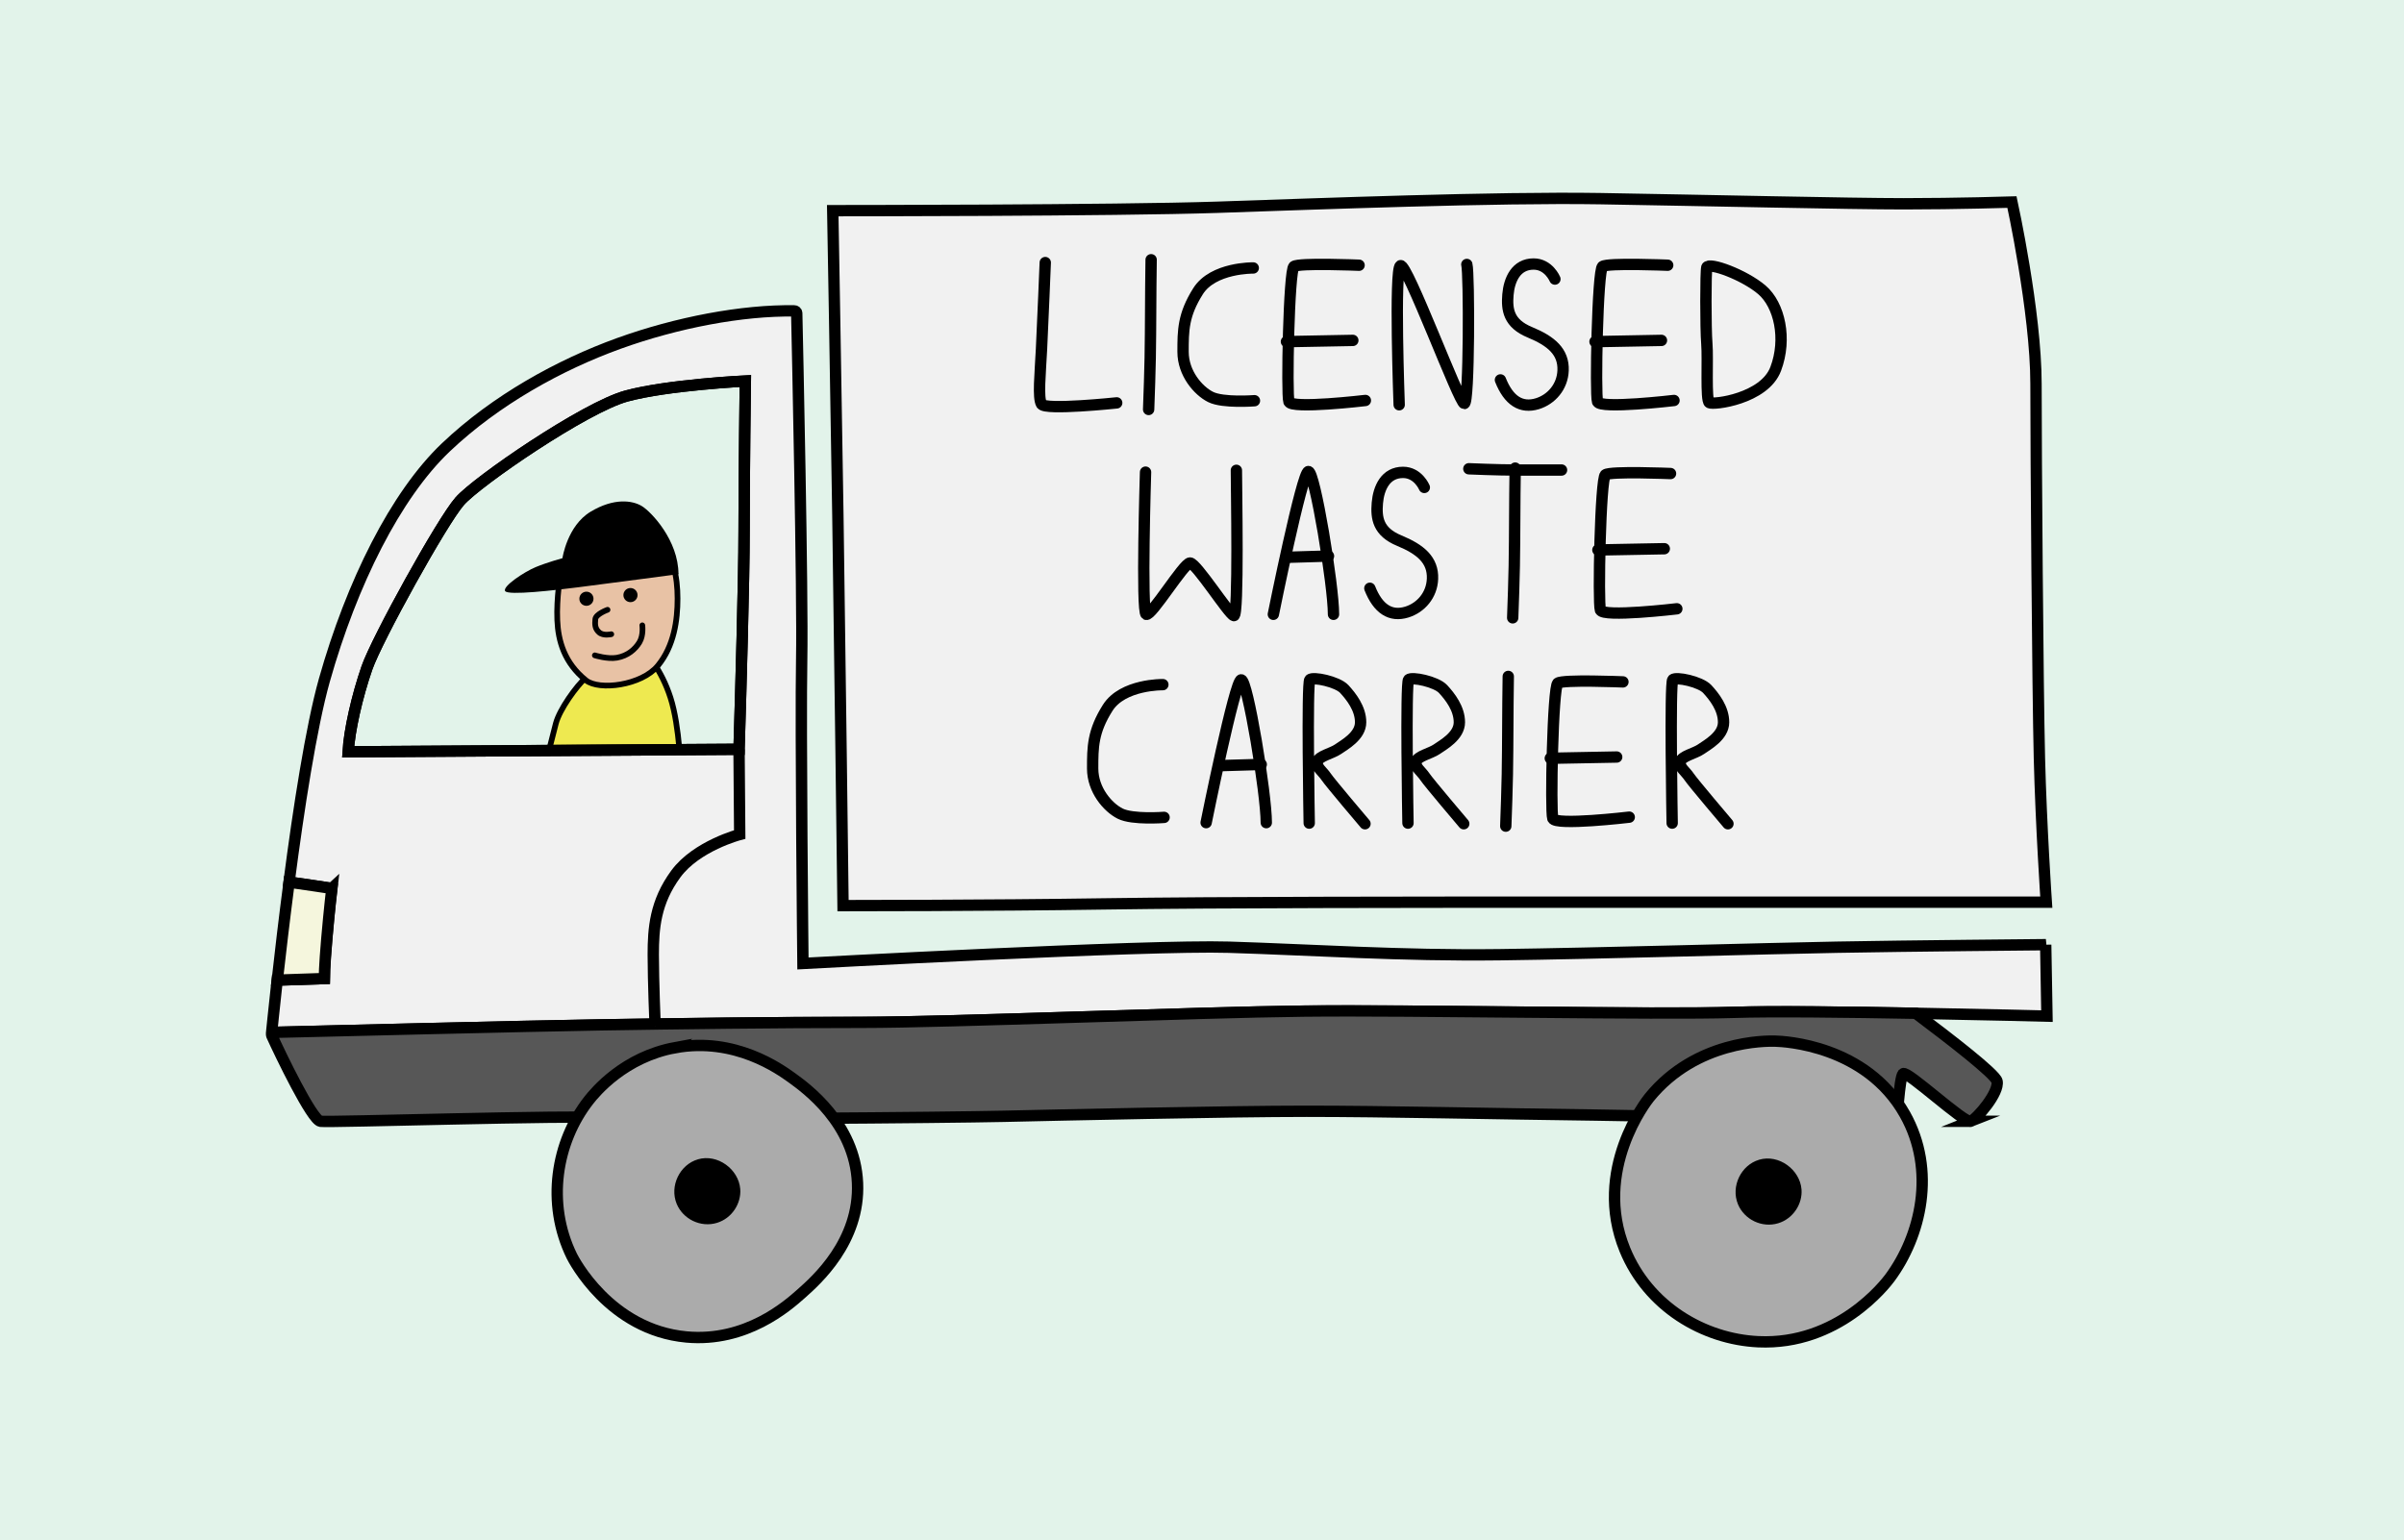 <?xml version="1.0" encoding="UTF-8"?><svg id="Layer_2" xmlns="http://www.w3.org/2000/svg" viewBox="0 0 500 320.46"><defs><style>.cls-1{fill:#e8c2a5;}.cls-1,.cls-2,.cls-3,.cls-4,.cls-5,.cls-6,.cls-7,.cls-8,.cls-9{stroke:#000;}.cls-1,.cls-2,.cls-3,.cls-4,.cls-5,.cls-6,.cls-8,.cls-9{stroke-miterlimit:10;}.cls-1,.cls-2,.cls-8{stroke-width:1.18px;}.cls-2{fill:#eee950;}.cls-3{fill:#f5f6dd;}.cls-3,.cls-4,.cls-5,.cls-6,.cls-7,.cls-9{stroke-width:2.36px;}.cls-4{fill:#f1f1f1;}.cls-5{fill:#575757;}.cls-6{fill:#ababab;}.cls-7{stroke-linejoin:round;}.cls-7,.cls-8{stroke-linecap:round;}.cls-7,.cls-8,.cls-9{fill:none;}.cls-10,.cls-11{stroke-width:0px;}.cls-11{fill:#e2f3ea;}</style></defs><g id="Layer_1-2"><rect class="cls-11" width="500" height="320.46"/><path class="cls-2" d="m141.6,160.98s-.2-9.77-2.15-15.83c-1.95-6.06-5.08-9.19-5.08-9.19,0,0-10.26,2.93-12.41,4.89s-5.57,6.74-6.35,9.67-2.74,10.85-2.74,10.85l28.73-.39Z"/><path class="cls-1" d="m116.59,119.45s-.88,4.89-.68,9.58c.18,4.34,1.47,8.89,5.96,12.51,2.72,2.19,11.57,1.08,14.95-3.03s4.1-9.48,4.1-13.97-.88-9.48-4.2-12.22c-3.32-2.74-20.13,7.13-20.13,7.13Z"/><path class="cls-10" d="m141.12,119.45s-16.22,2.15-20.91,2.74-14.56,1.76-15.15.78,4.01-4.01,6.35-4.98,5.57-1.86,5.57-1.86c0,0,.98-6.74,5.86-9.67s8.7-2.35,10.65-1.17,7.62,7.13,7.62,14.17Z"/><circle class="cls-10" cx="121.97" cy="124.57" r="1.47"/><circle class="cls-10" cx="131.13" cy="123.81" r="1.47"/><path class="cls-8" d="m123.72,136.35s2.64.83,4.59.49c2.25-.39,3.81-1.76,4.69-3.22s.59-3.52.59-3.52"/><path class="cls-8" d="m126.36,126.87s-2.44.88-2.54,1.95-.1,1.95.78,2.74,2.54.39,2.54.39"/><path class="cls-4" d="m173.2,43.83s58.91,0,79.97-.71c21.06-.71,58.19-2.14,79.61-1.79,21.42.36,52.12,1.07,63.19,1.07s22.49-.36,22.49-.36c0,0,5,22.85,5,37.84s.36,63.55.71,77.83c.36,14.28,1.43,29.99,1.43,29.99h-101.75c-25.7,0-70.69,0-94.25.36s-54.26.36-54.26.36c0,0-.71-57.12-1.07-81.04s-1.07-63.55-1.07-63.55Z"/><path class="cls-4" d="m425.52,196.54s-28.92.26-43.52.53c-14.59.26-49.78,1.3-70.1,1.56-20.32.26-39.35-1.04-56.29-1.56-16.94-.53-88.61,3.38-88.61,3.38,0,0-.52-48.99-.26-63.32.25-13.57-.9-66.37-1.03-71.96,0-.27-.22-.49-.5-.49-10.87-.17-24.45,2.42-36.52,6.78-12.25,4.43-25.54,11.72-35.97,21.63-10.41,9.9-19.54,28.15-25.27,48.47-2.72,9.68-5.35,26.74-7.33,41.96,3.66.53,7.39,1.06,8.88,1.3,0,0-.52,4.43-1.04,10.43-.52,6-.52,8.34-.52,8.34l-9.79.33c-.7,6.37-1.12,10.57-1.15,10.86,0,.01,0,.02.01.02,1.06-.03,52.53-1.31,68.51-1.57,16.16-.26,35.97-.52,54.2-.52s69.32-2.09,91.99-2.34c22.68-.26,73.75.78,89.38.26,7.72-.26,23.64-.07,37.83.19,14.59.26,27.32.59,27.32.59l-.26-14.86ZM154.76,110.55c0,10.13-.72,34.58-.97,42.68-.05,1.68-.08,2.66-.08,2.66l-81.3.52c.26-4.43,1.83-11.46,3.91-17.46,2.09-6,15.63-30.49,19.29-34.66,3.64-4.17,26.06-19.54,34.66-21.89,8.6-2.34,24.75-3.13,24.75-3.13,0,0-.26,19.03-.26,31.28Z"/><path class="cls-9" d="m155.02,79.27s-.26,19.03-.26,31.28c0,10.13-.72,34.58-.97,42.68-.05,1.68-.08,2.66-.08,2.66l-81.3.52c.26-4.43,1.83-11.46,3.91-17.46,2.09-6,15.63-30.49,19.29-34.66,3.64-4.17,26.06-19.54,34.66-21.89,8.6-2.34,24.75-3.13,24.75-3.13Z"/><path class="cls-3" d="m69.02,184.82s-.52,4.43-1.04,10.43c-.52,6-.52,8.34-.52,8.34l-9.79.33c.62-5.55,1.46-12.74,2.46-20.39,3.66.53,7.39,1.06,8.88,1.3Z"/><path class="cls-5" d="m409.89,233.29c-1.3.52-13.29-10.69-14.07-9.9-.79.78-1.31,10.41-1.31,10.41,0,0-41.95-1.56-62.81-1.81-20.84-.26-43.78-.79-59.93-.79s-51.6.79-63.06,1.05c-11.47.26-69.58.78-80.52.26-10.94-.52-59.42,1.04-61.51.78-1.79-.22-8.42-14-10.16-17.85-.22-.49.58-.66,1.11-.68,7.65-.19,52.66-1.3,67.42-1.54,16.16-.26,35.97-.52,54.2-.52s69.32-2.09,91.99-2.34c22.68-.26,73.75.78,89.38.26,7.72-.26,23.64-.07,37.83.19,7.01,5.27,16.58,12.65,16.91,14.14.52,2.34-4.17,7.82-5.48,8.34Z"/><path class="cls-4" d="m153.71,155.9l.14,17.72s-8.99,2.35-13.29,8.21c-4.3,5.86-4.69,11.34-4.69,16.81s.39,14.85.39,14.85"/><path class="cls-6" d="m369.23,216.61c1.82.05,18.87.81,26.97,15.24,6.56,11.68,3.32,25.29-3.13,34.01-.89,1.2-10.75,14.06-27.36,13.29-11.42-.53-22.93-7.37-27.75-19.15-6.79-16.59,4.56-31.02,5.08-31.66,9.73-11.93,24.23-11.78,26.19-11.73Z"/><path class="cls-10" d="m365.88,241.28c4.1-1.2,8.48,2.07,8.81,6.17.24,3-1.72,6.1-4.85,7.05-3.39,1.03-7.06-.78-8.37-3.96-1.53-3.72.66-8.16,4.4-9.25Z"/><path class="cls-6" d="m140.43,217.97c12.42-2.28,21.76,4.47,24.24,6.25,2.99,2.16,13.14,9.49,13.68,21.89.54,12.19-8.6,20.29-11.73,23.06-2.79,2.48-11.43,10.13-23.84,8.99-16.01-1.47-23.54-16.2-23.84-16.81-5.4-11.01-3.26-23.79,3.52-32.44,1.36-1.73,7.37-9,17.98-10.95Z"/><path class="cls-10" d="m145.15,241.2c4.1-1.2,8.48,2.07,8.81,6.17.24,3-1.72,6.1-4.85,7.05-3.39,1.03-7.06-.78-8.37-3.96-1.53-3.72.66-8.16,4.4-9.25Z"/><path class="cls-7" d="m217.4,54.63s-.52,12.77-.78,17.98-.78,10.16,0,11.47,15.64-.26,15.64-.26"/><path class="cls-7" d="m239.42,54.04s-.13,9.38-.13,15.38-.39,15.77-.39,15.77"/><path class="cls-7" d="m260.66,55.75s-8.34-.13-11.47,4.82c-3.13,4.95-3.13,8.21-3.13,12.64s3.13,8.08,5.73,9.38,9.12.78,9.12.78"/><path class="cls-7" d="m291.01,84.21s-1.04-28.14.26-28.93,12.25,28.67,13.29,28.67,1.04-27.1.52-28.93"/><path class="cls-7" d="m355,55.62c-.26.65-.26,12.77,0,15.9.26,3.13-.26,11.73.52,12.25s11.47-.78,13.81-7.04c2.35-6.25.78-13.29-2.87-16.42s-11.01-5.83-11.47-4.69Z"/><path class="cls-7" d="m282.67,55.18s-12.51-.52-13.55.26-1.56,26.58-1.04,28.14,15.9-.26,15.9-.26"/><line class="cls-7" x1="267.56" y1="71.08" x2="281.37" y2="70.82"/><path class="cls-7" d="m346.86,55.18s-12.51-.52-13.55.26-1.56,26.58-1.04,28.14,15.9-.26,15.9-.26"/><line class="cls-7" x1="331.74" y1="71.08" x2="345.56" y2="70.82"/><path class="cls-7" d="m323.4,58.06s-1.3-3.13-4.43-3.13c-3.65,0-5.08,3.26-5.34,6.38-.26,3.13.13,5.99,4.56,7.82s7.06,4.04,6.91,7.95c-.13,3.39-2.43,6.01-5.34,6.91-3.39,1.04-5.99-.65-7.69-4.95"/><path class="cls-7" d="m238.26,98.23s-.91,29.06.13,29.58,7.82-10.68,9.12-10.68,8.08,10.68,9.12,10.95.52-26.84.52-30.23"/><path class="cls-7" d="m264.84,127.81s5.99-29.71,7.3-29.71,5.21,23.71,5.21,29.71"/><line class="cls-7" x1="267.58" y1="115.95" x2="276.31" y2="115.69"/><path class="cls-7" d="m347.45,98.52s-12.51-.52-13.55.26-1.56,26.58-1.04,28.14,15.9-.26,15.9-.26"/><line class="cls-7" x1="332.34" y1="114.42" x2="346.15" y2="114.16"/><path class="cls-7" d="m296.24,101.41s-1.3-3.13-4.43-3.13c-3.65,0-5.08,3.26-5.34,6.38-.26,3.13.13,5.99,4.56,7.82s7.06,4.04,6.91,7.95c-.13,3.39-2.43,6.01-5.34,6.91-3.39,1.04-5.99-.65-7.69-4.95"/><path class="cls-7" d="m315.14,97.39s-.13,9.38-.13,15.38-.39,15.77-.39,15.77"/><path class="cls-7" d="m305.5,97.53s5.99.26,9.9.26h9.38"/><path class="cls-7" d="m313.7,140.73s-.13,9.38-.13,15.38-.39,15.77-.39,15.77"/><path class="cls-7" d="m241.86,142.44s-8.34-.13-11.47,4.82c-3.13,4.95-3.13,8.21-3.13,12.64s3.13,8.08,5.73,9.38,9.12.78,9.12.78"/><path class="cls-7" d="m250.86,171.15s5.99-29.71,7.3-29.71,5.21,23.71,5.21,29.71"/><line class="cls-7" x1="253.59" y1="159.3" x2="262.32" y2="159.04"/><path class="cls-7" d="m337.55,141.87s-12.51-.52-13.55.26-1.56,26.58-1.04,28.14,15.9-.26,15.9-.26"/><line class="cls-7" x1="322.44" y1="157.76" x2="336.25" y2="157.5"/><path class="cls-7" d="m272.3,171.25s-.52-29.19.13-29.84,5.73.39,7.17,1.95c1.43,1.56,3.39,4.04,3.39,6.91s-3.39,4.69-4.69,5.6-4.04,1.43-4.3,2.61,1.04,1.95,1.82,3.13,8.08,9.77,8.08,9.77"/><path class="cls-7" d="m292.84,171.25s-.52-29.19.13-29.84,5.73.39,7.17,1.95,3.39,4.04,3.39,6.91-3.39,4.69-4.69,5.6-4.04,1.43-4.3,2.61,1.04,1.95,1.82,3.13,8.08,9.77,8.08,9.77"/><path class="cls-7" d="m347.79,171.25s-.52-29.19.13-29.84,5.73.39,7.17,1.95,3.39,4.04,3.39,6.91-3.39,4.69-4.69,5.6-4.04,1.43-4.3,2.61,1.04,1.95,1.82,3.13,8.08,9.77,8.08,9.77"/></g></svg>
